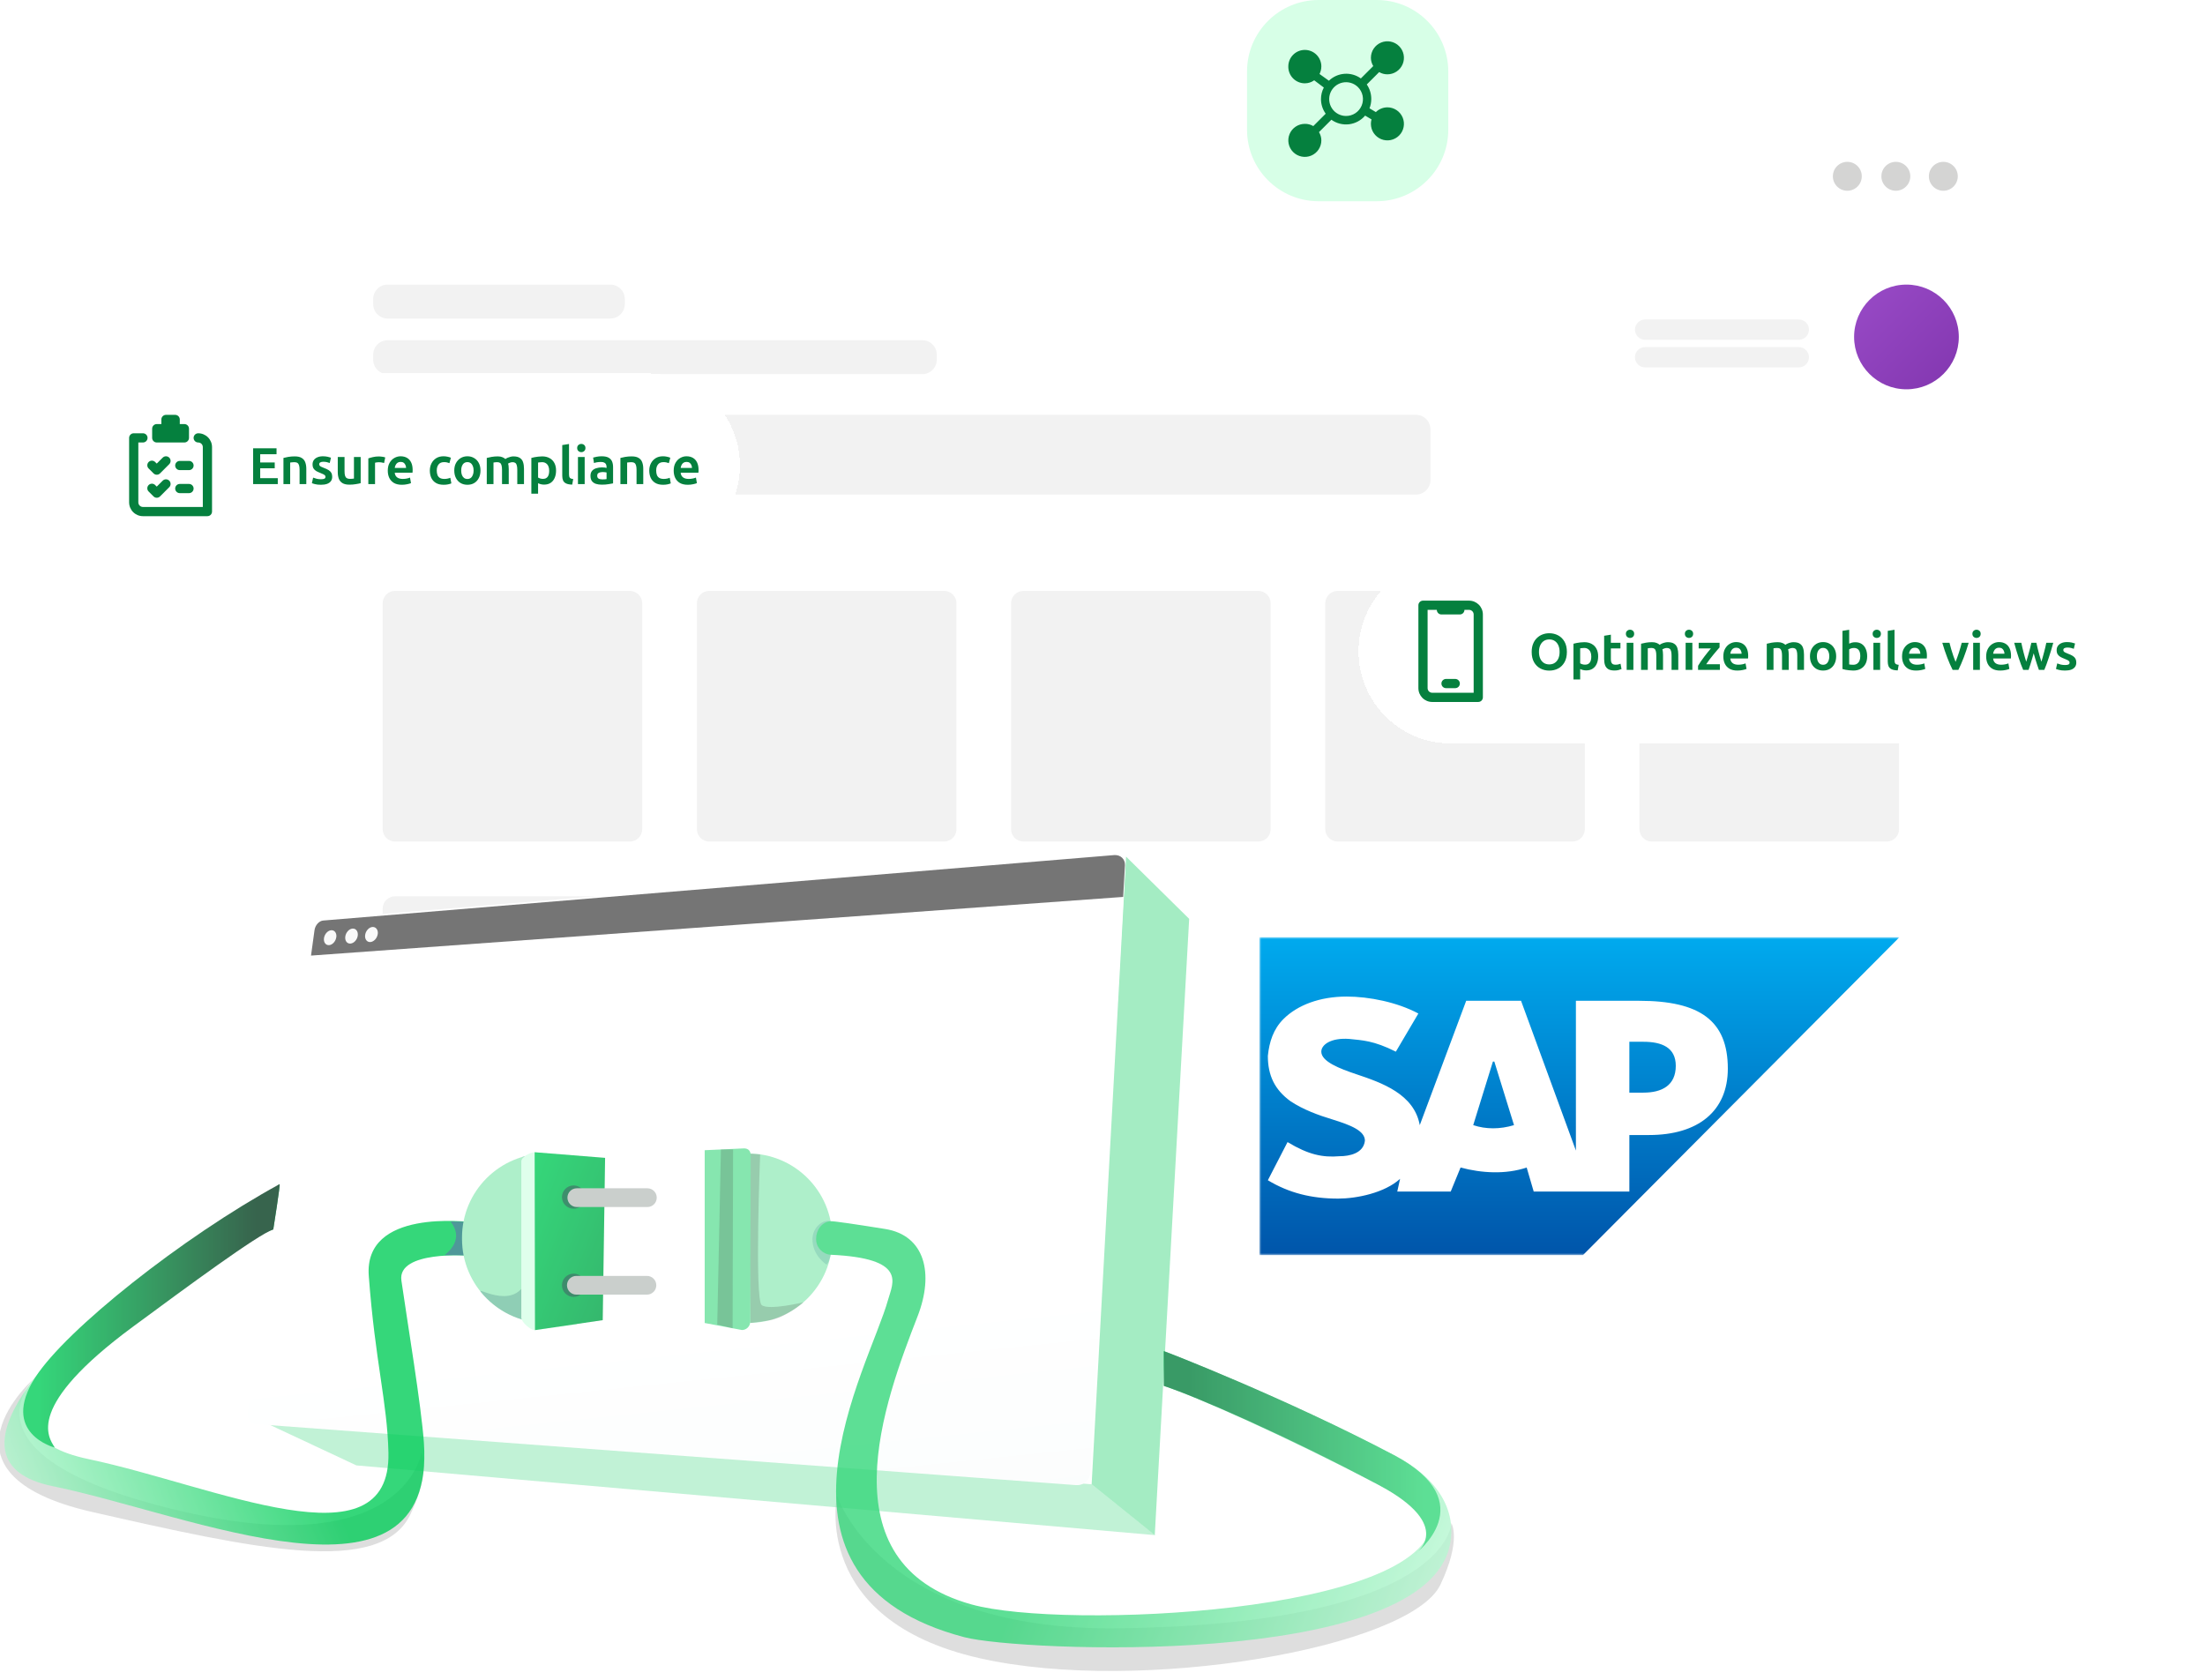 <svg width="534" height="407" viewBox="0 0 534 407" fill="none" xmlns="http://www.w3.org/2000/svg">
<g clip-path="url(#clip0_1555_2328)">
<g filter="url(#filter0_d_1555_2328)">
<path d="M488.06 21.33H64.52C60.582 21.33 57.39 24.522 57.39 28.46V339.82C57.39 343.758 60.582 346.95 64.52 346.95H488.06C491.998 346.95 495.19 343.758 495.19 339.82V28.46C495.19 24.522 491.998 21.33 488.06 21.33Z" fill="white"/>
</g>
<g opacity="0.5">
<path d="M470.63 46.45C472.701 46.45 474.38 44.771 474.38 42.7C474.38 40.629 472.701 38.95 470.63 38.95C468.559 38.95 466.88 40.629 466.88 42.7C466.88 44.771 468.559 46.45 470.63 46.45Z" fill="#A9A9A8" stroke="white" stroke-width="0.5" stroke-miterlimit="10"/>
<path d="M459.13 46.45C461.201 46.45 462.88 44.771 462.88 42.7C462.88 40.629 461.201 38.95 459.13 38.95C457.059 38.95 455.38 40.629 455.38 42.7C455.38 44.771 457.059 46.45 459.13 46.45Z" fill="#A9A9A8" stroke="white" stroke-width="0.5" stroke-miterlimit="10"/>
<path d="M447.38 46.45C449.451 46.45 451.13 44.771 451.13 42.7C451.13 40.629 449.451 38.95 447.38 38.95C445.309 38.95 443.63 40.629 443.63 42.7C443.63 44.771 445.309 46.45 447.38 46.45Z" fill="#A9A9A8" stroke="white" stroke-width="0.5" stroke-miterlimit="10"/>
</g>
<path d="M147.81 68.93H93.88C91.942 68.93 90.37 70.502 90.37 72.44V73.64C90.37 75.579 91.942 77.15 93.88 77.15H147.81C149.749 77.15 151.32 75.579 151.32 73.64V72.44C151.32 70.502 149.749 68.93 147.81 68.93Z" fill="#F2F2F2"/>
<path d="M435.63 77.38H398.41C397.051 77.38 395.95 78.481 395.95 79.84C395.95 81.198 397.051 82.3 398.41 82.3H435.63C436.989 82.3 438.09 81.198 438.09 79.84C438.09 78.481 436.989 77.38 435.63 77.38Z" fill="#F2F2F2"/>
<path d="M435.63 84.07H398.41C397.051 84.07 395.95 85.171 395.95 86.53C395.95 87.888 397.051 88.99 398.41 88.99H435.63C436.989 88.99 438.09 87.888 438.09 86.53C438.09 85.171 436.989 84.07 435.63 84.07Z" fill="#F2F2F2"/>
<path d="M223.36 82.4H93.88C91.942 82.4 90.37 83.971 90.37 85.91V87.11C90.37 89.048 91.942 90.62 93.88 90.62H223.36C225.299 90.62 226.87 89.048 226.87 87.11V85.91C226.87 83.971 225.299 82.4 223.36 82.4Z" fill="#F2F2F2"/>
<path d="M342.91 100.47H93.88C91.942 100.47 90.37 102.041 90.37 103.98V116.28C90.37 118.218 91.942 119.79 93.88 119.79H342.91C344.849 119.79 346.42 118.218 346.42 116.28V103.98C346.42 102.041 344.849 100.47 342.91 100.47Z" fill="#F2F2F2"/>
<path d="M152.53 143.12H95.67C94.013 143.12 92.67 144.463 92.67 146.12V200.83C92.67 202.487 94.013 203.83 95.67 203.83H152.53C154.187 203.83 155.53 202.487 155.53 200.83V146.12C155.53 144.463 154.187 143.12 152.53 143.12Z" fill="#F2F2F2"/>
<path d="M228.63 143.12H171.77C170.113 143.12 168.77 144.463 168.77 146.12V200.83C168.77 202.487 170.113 203.83 171.77 203.83H228.63C230.287 203.83 231.63 202.487 231.63 200.83V146.12C231.63 144.463 230.287 143.12 228.63 143.12Z" fill="#F2F2F2"/>
<path d="M152.53 217.09H95.67C94.013 217.09 92.67 218.433 92.67 220.09V274.8C92.67 276.457 94.013 277.8 95.67 277.8H152.53C154.187 277.8 155.53 276.457 155.53 274.8V220.09C155.53 218.433 154.187 217.09 152.53 217.09Z" fill="#F2F2F2"/>
<path d="M228.63 217.09H171.77C170.113 217.09 168.77 218.433 168.77 220.09V274.8C168.77 276.457 170.113 277.8 171.77 277.8H228.63C230.287 277.8 231.63 276.457 231.63 274.8V220.09C231.63 218.433 230.287 217.09 228.63 217.09Z" fill="#F2F2F2"/>
<path d="M304.72 143.12H247.86C246.203 143.12 244.86 144.463 244.86 146.12V200.83C244.86 202.487 246.203 203.83 247.86 203.83H304.72C306.377 203.83 307.72 202.487 307.72 200.83V146.12C307.72 144.463 306.377 143.12 304.72 143.12Z" fill="#F2F2F2"/>
<path d="M380.81 143.12H323.95C322.293 143.12 320.95 144.463 320.95 146.12V200.83C320.95 202.487 322.293 203.83 323.95 203.83H380.81C382.467 203.83 383.81 202.487 383.81 200.83V146.12C383.81 144.463 382.467 143.12 380.81 143.12Z" fill="#F2F2F2"/>
<path d="M456.9 143.12H400.04C398.383 143.12 397.04 144.463 397.04 146.12V200.83C397.04 202.487 398.383 203.83 400.04 203.83H456.9C458.557 203.83 459.9 202.487 459.9 200.83V146.12C459.9 144.463 458.557 143.12 456.9 143.12Z" fill="#F2F2F2"/>
<path d="M461.7 94.29C468.703 94.29 474.38 88.613 474.38 81.61C474.38 74.607 468.703 68.93 461.7 68.93C454.697 68.93 449.02 74.607 449.02 81.61C449.02 88.613 454.697 94.29 461.7 94.29Z" fill="url(#paint0_linear_1555_2328)"/>
<mask id="mask0_1555_2328" style="mask-type:luminance" maskUnits="userSpaceOnUse" x="305" y="227" width="155" height="77">
<path d="M460 227H305V304H460V227Z" fill="white"/>
</mask>
<g mask="url(#mask0_1555_2328)">
<path d="M460 227H305V304H383.352" fill="url(#paint1_linear_1555_2328)"/>
<path d="M381.648 242.4V278.676L368.363 242.4H355.077L343.835 272.516C342.473 264.987 334.637 262.249 328.505 260.196C324.418 258.827 319.989 257.116 319.989 254.72C319.989 253.009 322.374 251.298 326.802 251.64C329.868 251.982 332.593 251.982 338.044 254.72L343.494 245.48C338.385 242.742 331.571 241.373 326.121 241.373C319.648 241.373 314.198 243.427 310.791 246.849C308.407 249.244 307.385 252.324 307.044 255.747C307.044 260.538 308.747 263.96 312.494 266.698C315.56 268.751 319.308 270.12 322.714 271.147C327.143 272.516 330.549 273.884 330.549 276.28C330.209 279.36 326.802 280.044 324.418 280.044C320.33 280.387 316.923 279.702 311.813 276.622L307.044 285.862C312.154 288.942 317.604 290.311 324.077 290.311C328.505 290.311 335.319 288.942 339.066 285.52L338.385 288.6H351.33L353.714 282.782C358.824 284.151 364.615 284.493 369.725 282.782L371.429 288.6H394.593V274.911H399.363C411.286 274.911 418.44 269.093 418.44 258.827C418.44 247.191 411.626 242.4 396.978 242.4H381.648ZM356.78 272.516L361.549 257.116H361.89L366.659 272.516C363.253 273.542 359.846 273.542 356.78 272.516ZM394.593 264.644V252.324H398C402.429 252.324 405.835 253.693 405.835 258.142C405.835 262.933 402.429 264.644 398 264.644H394.593Z" fill="white"/>
</g>
<path opacity="0.26" d="M202.72 362.24C202.72 362.24 196.17 392.29 237.15 401.61C276.3 410.51 341.6 399 348.83 383.83C354 372.97 351.49 368.89 351.49 368.89C351.49 368.89 351.01 393.33 270.88 394.38C213.03 395.14 202.72 362.23 202.72 362.23V362.24Z" fill="#808080"/>
<path opacity="0.26" d="M8.55 333.59C8.55 333.59 -18.63 356.9 22.36 366.22C61.51 375.12 92.16 381.96 99.39 366.79C104.56 355.93 102.05 351.85 102.05 351.85C102.05 351.85 98.05 378.64 43.87 366C-12.47 352.86 8.56 333.59 8.56 333.59H8.55Z" fill="#808080"/>
<path opacity="0.4" d="M63.23 344.12L86.31 354.93L279.8 371.83L264.37 359.51L63.23 344.12Z" fill="#66E09A"/>
<path opacity="0.59" d="M272.71 207.48L287.99 222.55L279.66 371.77L264.37 359.51L272.71 207.48Z" fill="#66E09A"/>
<path d="M260.64 359.71L61.71 344.91C60.57 344.83 59.82 343.56 60.02 342.09L76.22 225.13C76.41 223.79 77.45 222.63 78.55 222.54L269.62 206.72C271.33 206.58 272.65 207.81 272.55 209.47L264.1 356.55C263.99 358.43 262.44 359.84 260.63 359.7L260.64 359.71Z" fill="url(#paint2_linear_1555_2328)"/>
<path d="M272 217.24L75.32 231.45L76.17 225.28C76.34 224.08 77.27 223.05 78.26 222.96L269.81 207.11C271.34 206.98 272.52 208.08 272.44 209.57L272 217.24Z" fill="#757575"/>
<path d="M81.44 227C81.3 228 80.52 228.86 79.7 228.92C78.88 228.98 78.32 228.22 78.46 227.23C78.6 226.24 79.37 225.38 80.2 225.31C81.03 225.24 81.58 226 81.45 227H81.44Z" fill="#FAFAFA"/>
<path d="M86.64 226.6C86.51 227.61 85.72 228.47 84.88 228.54C84.04 228.61 83.48 227.84 83.62 226.84C83.76 225.84 84.54 224.97 85.37 224.91C86.2 224.84 86.77 225.6 86.64 226.61V226.6Z" fill="#FAFAFA"/>
<path d="M91.48 226.22C91.35 227.23 90.55 228.1 89.71 228.17C88.87 228.24 88.29 227.47 88.43 226.46C88.57 225.45 89.36 224.58 90.2 224.52C91.04 224.46 91.62 225.22 91.49 226.23L91.48 226.22Z" fill="#FAFAFA"/>
<g opacity="0.79">
<path d="M29.78 320.441C37.32 313.711 58.44 300.31 66.18 297.77C66.18 297.77 67.94 286.621 67.7 286.811C64.2 289.551 56.37 294.9 32 311.74C16.38 322.53 -16.47 354.041 12.83 359.981C45.86 366.671 105.65 393.281 102.66 349.441C102.06 340.661 98.62 319.991 97.21 310.161C96.16 302.841 113.48 304.101 113.99 304.141C116.21 304.331 118.18 302.671 118.37 300.431C118.56 298.201 116.9 296.231 114.66 296.051C113.05 295.911 88.09 292.731 89.31 309.031C90.87 329.941 93.79 339.56 94.07 351.83C94.72 379.98 52.06 359.851 21.46 353.411C-8.93 347.011 23.57 325.991 29.77 320.451L29.78 320.441Z" fill="url(#paint3_linear_1555_2328)"/>
<path d="M67.7 286.811C44.15 299.661 15.93 322.101 8.56 333.601C-0.16 347.191 13.28 350.621 13.28 350.621C11.67 348.081 6.03 340.651 32.18 321.351C45.44 311.571 62.47 299.001 66.18 297.781C66.18 297.781 67.97 286.671 67.7 286.821V286.811Z" fill="url(#paint4_linear_1555_2328)"/>
<path d="M114.66 296.05C114.31 296.02 112.25 295.86 109.11 295.86C110.44 297.56 111.22 299.79 109.35 302.31C108.91 302.9 108.33 303.47 107.66 304.01C111.4 303.95 113.85 304.13 113.98 304.14C116.2 304.33 118.17 302.67 118.36 300.43C118.55 298.2 116.89 296.23 114.65 296.05H114.66Z" fill="#217D7E"/>
<path d="M132.23 279.39V320.44C121 320.44 111.89 311.32 111.89 300.1V299.74C111.89 288.51 121.01 279.4 132.23 279.4V279.39Z" fill="#99EBBC"/>
<path opacity="0.3" d="M132.23 279.39C130.22 279.39 128.29 279.68 126.46 280.23C131.64 280.72 129.43 301.64 127.99 308.38C125.83 318.5 115.18 311.36 116.42 312.9C120.15 317.5 125.84 320.44 132.23 320.44V279.39Z" fill="#1A6061"/>
<path d="M129.56 322.16L139.66 320.87V279.9L129.48 279.09C128.38 279.09 126.25 280.2 126.25 281.31V319.13C126.25 320.23 128.45 322.17 129.55 322.17L129.56 322.16Z" fill="#D7FFE7"/>
<path d="M129.56 322.16L145.97 319.75L146.54 280.44L129.48 279.08L129.56 322.16Z" fill="url(#paint5_linear_1555_2328)"/>
<g style="mix-blend-mode:darken" opacity="0.6">
<path d="M138.91 314.12C140.467 314.12 141.73 312.858 141.73 311.3C141.73 309.743 140.467 308.48 138.91 308.48C137.353 308.48 136.09 309.743 136.09 311.3C136.09 312.858 137.353 314.12 138.91 314.12Z" fill="#114040"/>
</g>
<path d="M156.67 309.03H139.58C138.326 309.03 137.31 310.047 137.31 311.3C137.31 312.554 138.326 313.57 139.58 313.57H156.67C157.924 313.57 158.94 312.554 158.94 311.3C158.94 310.047 157.924 309.03 156.67 309.03Z" fill="#BCC2BF"/>
<g style="mix-blend-mode:darken" opacity="0.6">
<path d="M138.91 292.76C140.467 292.76 141.73 291.498 141.73 289.94C141.73 288.383 140.467 287.12 138.91 287.12C137.353 287.12 136.09 288.383 136.09 289.94C136.09 291.498 137.353 292.76 138.91 292.76Z" fill="#114040"/>
</g>
<path d="M156.78 287.81H139.69C138.436 287.81 137.42 288.827 137.42 290.08C137.42 291.334 138.436 292.35 139.69 292.35H156.78C158.034 292.35 159.05 291.334 159.05 290.08C159.05 288.827 158.034 287.81 156.78 287.81Z" fill="#BCC2BF"/>
<path d="M181.2 320.44V279.39C192.43 279.39 201.54 288.51 201.54 299.73V300.09C201.54 311.32 192.42 320.43 181.2 320.43V320.44Z" fill="#99EBBC"/>
<path opacity="0.2" d="M181.22 279.39L184.09 279.59C184.09 279.59 182.7 314.77 184.47 316.11C186.24 317.45 194.61 315.41 194.61 315.41C194.61 315.41 190.21 319.26 186.14 319.84C182.07 320.42 181.74 320.43 181.74 320.43L181.22 279.39Z" fill="#0C0E0D"/>
<path opacity="0.24" d="M196.75 300.14C196.79 297.19 199.34 295.26 201.17 295.8C199.38 297.25 201.73 302.71 201.02 304.56C200.51 305.88 200.77 305.63 200.16 306.3C200.16 306.3 196.71 304.1 196.76 300.15L196.75 300.14Z" fill="#217D7E"/>
<path d="M179.68 322.14L170.66 320.44V278.59L180.17 278.15C181.27 278.15 181.81 278.79 181.81 279.89L181.68 320.14C181.68 321.24 180.78 322.14 179.68 322.14Z" fill="#66E09A"/>
<path opacity="0.2" d="M177.42 321.71L173.7 320.82L174.59 278.41H177.54L177.42 321.71Z" fill="#0C0E0D"/>
<path d="M201.17 295.79C201.87 295.73 207.22 296.52 214.38 297.67C224.04 299.23 226.23 308.5 222.22 318.82C214.3 339.19 199.41 378.64 235.29 388.61C257.6 394.81 345.23 390.83 346.82 368.51C345.68 367.1 342.48 364.13 333.8 359.61C311.05 347.77 289.59 338.2 281.86 335.67V327.25C282.15 327.28 311.27 338.73 337.55 352.41C351.59 359.72 352.5 369.3 350.92 375.1C343.01 404.24 246.72 399.99 233.58 396.55C180.43 382.63 210.51 331.32 215.09 314.75C216.19 310.78 219.87 304.75 201.13 303.91C199.52 303.84 197.65 302.36 197.64 300.12C197.62 298.01 198.94 295.97 201.17 295.78V295.79Z" fill="url(#paint6_linear_1555_2328)"/>
<path d="M337.55 352.42C359.48 364.01 342.68 376.39 342.68 376.39C342.68 376.39 352.83 369.75 333.8 359.62C311.16 347.57 289.59 338.21 281.86 335.68V327.26C282.15 327.29 311.36 338.58 337.55 352.42Z" fill="url(#paint7_linear_1555_2328)"/>
</g>
<path d="M333.41 0H319.331C309.759 0 302 7.759 302 17.331V31.41C302 40.982 309.759 48.741 319.331 48.741H333.41C342.982 48.741 350.741 40.982 350.741 31.41V17.331C350.741 7.759 342.982 0 333.41 0Z" fill="#D7FFE7"/>
<path d="M336 26C334.952 26.002 333.947 26.415 333.2 27.15L331.66 26.23C331.946 25.521 332.092 24.764 332.09 24C332.102 22.735 331.721 21.498 331 20.46L334 17.46C334.605 17.819 335.297 18.006 336 18C336.791 18 337.564 17.765 338.222 17.326C338.88 16.886 339.393 16.262 339.696 15.531C339.998 14.8 340.077 13.996 339.923 13.22C339.769 12.444 339.388 11.731 338.828 11.172C338.269 10.612 337.556 10.231 336.78 10.077C336.004 9.923 335.2 10.002 334.469 10.305C333.738 10.607 333.114 11.12 332.674 11.778C332.235 12.435 332 13.209 332 14C332.003 14.706 332.201 15.398 332.57 16L329.57 19C328.419 18.172 327.015 17.773 325.6 17.874C324.186 17.974 322.852 18.567 321.83 19.55L319.56 17.92C319.845 17.352 319.995 16.726 320 16.09C320 15.029 319.579 14.012 318.828 13.262C318.078 12.511 317.061 12.09 316 12.09C314.939 12.09 313.922 12.511 313.172 13.262C312.421 14.012 312 15.029 312 16.09C311.988 16.623 312.083 17.153 312.278 17.648C312.474 18.144 312.767 18.596 313.139 18.977C313.512 19.358 313.957 19.66 314.448 19.867C314.939 20.074 315.467 20.18 316 20.18C316.814 20.18 317.608 19.925 318.27 19.45L320.6 21.2C320.146 22.063 319.909 23.024 319.91 24C319.912 25.27 320.311 26.507 321.05 27.54L318.05 30.54C317.43 30.172 316.72 29.985 316 30C315.209 30 314.436 30.235 313.778 30.674C313.12 31.114 312.607 31.738 312.304 32.469C312.002 33.2 311.923 34.004 312.077 34.78C312.231 35.556 312.612 36.269 313.172 36.828C313.731 37.388 314.444 37.769 315.22 37.923C315.996 38.078 316.8 37.998 317.531 37.696C318.262 37.393 318.886 36.88 319.326 36.222C319.765 35.565 320 34.791 320 34C319.997 33.294 319.799 32.602 319.43 32L322.43 29C323.668 29.89 325.197 30.282 326.71 30.096C328.224 29.911 329.613 29.163 330.6 28L332.15 28.92C332.049 29.271 331.999 29.635 332 30C332 30.791 332.235 31.564 332.674 32.222C333.114 32.88 333.738 33.393 334.469 33.696C335.2 33.998 336.004 34.078 336.78 33.923C337.556 33.769 338.269 33.388 338.828 32.828C339.388 32.269 339.769 31.556 339.923 30.78C340.077 30.004 339.998 29.2 339.696 28.469C339.393 27.738 338.88 27.114 338.222 26.674C337.564 26.235 336.791 26 336 26ZM326 28.09C325.328 28.092 324.666 27.929 324.072 27.614C323.478 27.3 322.97 26.844 322.595 26.286C322.219 25.729 321.986 25.088 321.918 24.419C321.849 23.75 321.946 23.075 322.2 22.453C322.454 21.831 322.858 21.281 323.375 20.852C323.892 20.423 324.507 20.128 325.166 19.993C325.824 19.858 326.506 19.888 327.15 20.079C327.795 20.271 328.382 20.618 328.86 21.09C329.44 21.663 329.836 22.396 329.996 23.195C330.157 23.994 330.075 24.823 329.761 25.575C329.447 26.327 328.916 26.968 328.235 27.417C327.554 27.865 326.755 28.099 325.94 28.09H326Z" fill="#05803E"/>
<g filter="url(#filter1_d_1555_2328)">
<path d="M19 104.31C19 91.988 28.988 82 41.31 82H156.887C169.208 82 179.197 91.988 179.197 104.31C179.197 116.631 169.208 126.619 156.887 126.619H41.31C28.988 126.619 19 116.631 19 104.31Z" fill="white" shape-rendering="crispEdges"/>
<path d="M48.002 96.501C47.707 96.501 47.423 96.619 47.214 96.828C47.005 97.037 46.887 97.321 46.887 97.617C46.887 97.913 47.005 98.196 47.214 98.406C47.423 98.615 47.707 98.732 48.002 98.732C48.298 98.732 48.582 98.85 48.791 99.059C49.001 99.268 49.118 99.552 49.118 99.848V114.349H34.617C34.321 114.349 34.037 114.231 33.828 114.022C33.619 113.813 33.501 113.529 33.501 113.234V98.732H34.617C34.913 98.732 35.196 98.615 35.406 98.406C35.615 98.196 35.732 97.913 35.732 97.617C35.732 97.321 35.615 97.037 35.406 96.828C35.196 96.619 34.913 96.501 34.617 96.501H32.386C32.09 96.501 31.806 96.619 31.597 96.828C31.388 97.037 31.27 97.321 31.27 97.617V113.234C31.27 114.121 31.623 114.972 32.25 115.6C32.878 116.227 33.729 116.58 34.617 116.58H50.233C50.529 116.58 50.813 116.462 51.022 116.253C51.231 116.044 51.349 115.76 51.349 115.464V99.848C51.349 98.96 50.996 98.109 50.369 97.481C49.741 96.854 48.89 96.501 48.002 96.501Z" fill="#05803E"/>
<path d="M37.963 98.732H44.656C44.952 98.732 45.236 98.615 45.445 98.406C45.654 98.196 45.772 97.913 45.772 97.617V95.386C45.772 95.09 45.654 94.806 45.445 94.597C45.236 94.388 44.952 94.27 44.656 94.27H43.541V93.155C43.541 92.859 43.423 92.575 43.214 92.366C43.005 92.157 42.721 92.039 42.425 92.039H40.194C39.898 92.039 39.615 92.157 39.405 92.366C39.196 92.575 39.079 92.859 39.079 93.155V94.27H37.963C37.667 94.27 37.384 94.388 37.174 94.597C36.965 94.806 36.848 95.09 36.848 95.386V97.617C36.848 97.913 36.965 98.196 37.174 98.406C37.384 98.615 37.667 98.732 37.963 98.732Z" fill="#05803E"/>
<path d="M36.056 105.09L37.171 106.206C37.275 106.311 37.398 106.395 37.534 106.453C37.67 106.51 37.816 106.54 37.963 106.541C38.11 106.541 38.255 106.513 38.391 106.458C38.527 106.402 38.651 106.321 38.755 106.217L40.986 103.986C41.196 103.776 41.314 103.491 41.314 103.194C41.314 102.897 41.196 102.612 40.986 102.402C40.776 102.192 40.491 102.074 40.194 102.074C39.897 102.074 39.612 102.192 39.402 102.402L37.963 103.841L37.64 103.529C37.541 103.411 37.418 103.316 37.28 103.248C37.142 103.18 36.992 103.141 36.838 103.134C36.685 103.127 36.531 103.152 36.388 103.207C36.244 103.262 36.114 103.346 36.004 103.454C35.895 103.562 35.809 103.692 35.752 103.834C35.695 103.977 35.668 104.13 35.673 104.284C35.677 104.437 35.714 104.588 35.78 104.727C35.846 104.866 35.94 104.99 36.056 105.09Z" fill="#05803E"/>
<path d="M39.402 107.98L37.963 109.419L37.64 109.106C37.541 108.989 37.418 108.893 37.28 108.825C37.142 108.757 36.992 108.719 36.838 108.712C36.685 108.705 36.531 108.73 36.388 108.785C36.244 108.84 36.114 108.924 36.004 109.032C35.895 109.14 35.809 109.269 35.752 109.412C35.695 109.554 35.668 109.707 35.673 109.861C35.677 110.015 35.714 110.166 35.78 110.304C35.846 110.443 35.94 110.567 36.056 110.668L37.171 111.783C37.275 111.889 37.398 111.973 37.534 112.03C37.67 112.088 37.816 112.117 37.963 112.118C38.11 112.119 38.255 112.091 38.391 112.035C38.527 111.98 38.651 111.898 38.755 111.795L40.986 109.564C41.196 109.354 41.314 109.069 41.314 108.772C41.314 108.475 41.196 108.19 40.986 107.98C40.776 107.77 40.491 107.652 40.194 107.652C39.897 107.652 39.612 107.77 39.402 107.98Z" fill="#05803E"/>
<path d="M43.541 103.194C43.245 103.194 42.961 103.312 42.752 103.521C42.543 103.73 42.425 104.014 42.425 104.31C42.425 104.605 42.543 104.889 42.752 105.098C42.961 105.308 43.245 105.425 43.541 105.425H45.772C46.067 105.425 46.351 105.308 46.56 105.098C46.77 104.889 46.887 104.605 46.887 104.31C46.887 104.014 46.77 103.73 46.56 103.521C46.351 103.312 46.067 103.194 45.772 103.194H43.541Z" fill="#05803E"/>
<path d="M45.772 108.772H43.541C43.245 108.772 42.961 108.889 42.752 109.098C42.543 109.307 42.425 109.591 42.425 109.887C42.425 110.183 42.543 110.467 42.752 110.676C42.961 110.885 43.245 111.003 43.541 111.003H45.772C46.067 111.003 46.351 110.885 46.56 110.676C46.77 110.467 46.887 110.183 46.887 109.887C46.887 109.591 46.77 109.307 46.56 109.098C46.351 108.889 46.067 108.772 45.772 108.772Z" fill="#05803E"/>
<path d="M61.3 108.81V100.133H66.972V101.573H63.015V103.564H66.533V104.979H63.015V107.37H67.272V108.81H61.3ZM68.646 108.81V102.474C68.946 102.391 69.334 102.307 69.81 102.224C70.294 102.141 70.816 102.099 71.375 102.099C72.11 102.099 72.677 102.228 73.078 102.487C73.487 102.737 73.771 103.088 73.93 103.539C74.096 103.989 74.18 104.515 74.18 105.116V108.81H72.552V105.342C72.552 104.899 72.51 104.544 72.427 104.277C72.352 104.002 72.222 103.806 72.039 103.689C71.855 103.564 71.597 103.501 71.263 103.501C71.071 103.501 70.883 103.514 70.699 103.539C70.524 103.555 70.382 103.572 70.273 103.589V108.81H68.646ZM77.723 108.973C77.147 108.973 76.671 108.922 76.295 108.822C75.928 108.731 75.674 108.651 75.532 108.584L75.832 107.245C76.091 107.345 76.379 107.437 76.696 107.52C77.022 107.595 77.368 107.633 77.735 107.633C78.103 107.633 78.374 107.591 78.549 107.508C78.733 107.424 78.825 107.266 78.825 107.032C78.825 106.898 78.779 106.786 78.687 106.694C78.603 106.602 78.47 106.51 78.286 106.418C78.111 106.327 77.881 106.226 77.597 106.118C77.23 105.976 76.9 105.826 76.608 105.667C76.325 105.5 76.099 105.287 75.932 105.029C75.774 104.77 75.694 104.436 75.694 104.027C75.694 103.626 75.794 103.284 75.995 103C76.204 102.708 76.492 102.483 76.859 102.324C77.234 102.157 77.681 102.074 78.198 102.074C78.608 102.074 78.987 102.111 79.338 102.186C79.688 102.262 79.96 102.337 80.152 102.412L79.851 103.701C79.668 103.635 79.446 103.568 79.188 103.501C78.937 103.434 78.641 103.401 78.299 103.401C77.99 103.401 77.748 103.451 77.573 103.551C77.397 103.643 77.309 103.793 77.309 104.002C77.309 104.127 77.343 104.236 77.41 104.327C77.477 104.419 77.589 104.507 77.748 104.59C77.906 104.674 78.127 104.77 78.411 104.878C78.921 105.062 79.321 105.25 79.613 105.442C79.906 105.634 80.118 105.855 80.252 106.105C80.385 106.356 80.452 106.669 80.452 107.044C80.452 107.47 80.344 107.825 80.127 108.109C79.918 108.392 79.609 108.609 79.2 108.76C78.791 108.902 78.299 108.973 77.723 108.973ZM84.618 108.948C83.9 108.948 83.332 108.818 82.915 108.559C82.506 108.301 82.218 107.946 82.051 107.495C81.884 107.036 81.8 106.506 81.8 105.905V102.249H83.441V105.68C83.441 106.122 83.478 106.481 83.553 106.756C83.637 107.032 83.775 107.232 83.966 107.357C84.158 107.483 84.413 107.545 84.73 107.545C84.922 107.545 85.106 107.537 85.281 107.52C85.465 107.504 85.611 107.487 85.719 107.47V102.249H87.347V108.584C87.046 108.668 86.654 108.747 86.17 108.822C85.694 108.906 85.177 108.948 84.618 108.948ZM89.2 108.81V102.587C89.5 102.479 89.867 102.374 90.301 102.274C90.744 102.166 91.24 102.111 91.791 102.111C91.933 102.111 92.1 102.124 92.292 102.149C92.484 102.166 92.668 102.191 92.843 102.224C93.027 102.257 93.177 102.299 93.294 102.349L93.018 103.701C92.868 103.66 92.68 103.618 92.455 103.576C92.238 103.534 91.992 103.514 91.716 103.514C91.549 103.514 91.378 103.526 91.203 103.551C91.036 103.576 90.911 103.605 90.827 103.639V108.81H89.2ZM97.329 108.973C96.545 108.973 95.902 108.827 95.401 108.534C94.9 108.234 94.525 107.825 94.274 107.307C94.032 106.79 93.911 106.21 93.911 105.567C93.911 104.791 94.062 104.148 94.362 103.639C94.662 103.121 95.046 102.733 95.514 102.474C95.981 102.207 96.478 102.074 97.004 102.074C97.605 102.074 98.122 102.199 98.556 102.449C98.999 102.7 99.337 103.071 99.571 103.564C99.813 104.056 99.934 104.674 99.934 105.417C99.934 105.509 99.93 105.613 99.921 105.73C99.913 105.847 99.904 105.951 99.896 106.043H95.602C95.635 106.519 95.814 106.89 96.14 107.157C96.474 107.424 96.937 107.558 97.53 107.558C97.897 107.558 98.235 107.524 98.544 107.458C98.861 107.391 99.112 107.316 99.295 107.232L99.533 108.572C99.349 108.664 99.049 108.751 98.632 108.835C98.223 108.927 97.788 108.973 97.329 108.973ZM95.602 104.891H98.344C98.335 104.632 98.281 104.394 98.181 104.177C98.089 103.952 97.947 103.772 97.755 103.639C97.572 103.505 97.325 103.438 97.016 103.438C96.716 103.438 96.466 103.509 96.265 103.651C96.073 103.785 95.923 103.964 95.814 104.19C95.706 104.407 95.635 104.64 95.602 104.891ZM107.452 108.973C106.676 108.973 106.041 108.822 105.549 108.522C105.056 108.221 104.689 107.812 104.447 107.295C104.213 106.777 104.097 106.189 104.097 105.529C104.097 104.887 104.23 104.307 104.497 103.789C104.764 103.263 105.144 102.846 105.637 102.537C106.129 102.228 106.717 102.074 107.402 102.074C107.753 102.074 108.074 102.107 108.366 102.174C108.667 102.232 108.942 102.316 109.192 102.424L108.842 103.739C108.667 103.672 108.475 103.614 108.266 103.564C108.057 103.514 107.815 103.489 107.54 103.489C106.947 103.489 106.505 103.676 106.212 104.052C105.92 104.419 105.774 104.912 105.774 105.529C105.774 105.947 105.833 106.31 105.95 106.619C106.066 106.919 106.263 107.153 106.538 107.32C106.813 107.478 107.177 107.558 107.627 107.558C107.878 107.558 108.128 107.533 108.379 107.483C108.637 107.433 108.863 107.366 109.055 107.282L109.305 108.635C109.105 108.726 108.842 108.806 108.516 108.872C108.191 108.939 107.836 108.973 107.452 108.973ZM113.195 108.973C112.569 108.973 112.014 108.831 111.529 108.547C111.054 108.255 110.682 107.85 110.415 107.332C110.148 106.815 110.014 106.21 110.014 105.517C110.014 104.824 110.152 104.223 110.428 103.714C110.703 103.205 111.079 102.804 111.554 102.512C112.039 102.22 112.585 102.074 113.195 102.074C113.812 102.074 114.359 102.22 114.835 102.512C115.319 102.796 115.695 103.196 115.962 103.714C116.229 104.223 116.362 104.824 116.362 105.517C116.362 106.21 116.229 106.815 115.962 107.332C115.703 107.85 115.336 108.255 114.86 108.547C114.392 108.831 113.837 108.973 113.195 108.973ZM113.195 107.57C113.512 107.57 113.779 107.487 113.996 107.32C114.221 107.153 114.392 106.915 114.509 106.606C114.635 106.297 114.697 105.934 114.697 105.517C114.697 105.1 114.635 104.741 114.509 104.44C114.392 104.14 114.221 103.906 113.996 103.739C113.779 103.572 113.512 103.489 113.195 103.489C112.877 103.489 112.606 103.572 112.381 103.739C112.155 103.906 111.984 104.14 111.867 104.44C111.751 104.741 111.692 105.1 111.692 105.517C111.692 105.934 111.751 106.297 111.867 106.606C111.984 106.907 112.155 107.145 112.381 107.32C112.606 107.487 112.877 107.57 113.195 107.57ZM117.884 108.81V102.474C118.193 102.391 118.581 102.307 119.049 102.224C119.525 102.141 120.017 102.099 120.526 102.099C120.985 102.099 121.361 102.161 121.653 102.287C121.954 102.403 122.2 102.554 122.392 102.737C122.55 102.62 122.734 102.516 122.943 102.424C123.151 102.333 123.377 102.257 123.619 102.199C123.861 102.132 124.099 102.099 124.332 102.099C125.025 102.099 125.555 102.228 125.923 102.487C126.298 102.737 126.553 103.088 126.686 103.539C126.828 103.989 126.899 104.515 126.899 105.116V108.81H125.272V105.342C125.272 104.908 125.234 104.557 125.159 104.29C125.092 104.014 124.975 103.814 124.808 103.689C124.641 103.564 124.412 103.501 124.12 103.501C123.994 103.501 123.861 103.518 123.719 103.551C123.585 103.585 123.46 103.63 123.343 103.689C123.226 103.739 123.126 103.789 123.043 103.839C123.11 104.039 123.151 104.252 123.168 104.478C123.193 104.703 123.206 104.941 123.206 105.191V108.81H121.578V105.342C121.578 104.908 121.54 104.557 121.465 104.29C121.398 104.014 121.282 103.814 121.115 103.689C120.948 103.564 120.714 103.501 120.414 103.501C120.297 103.501 120.18 103.505 120.063 103.514C119.954 103.522 119.854 103.534 119.762 103.551C119.671 103.56 119.587 103.572 119.512 103.589V108.81H117.884ZM128.681 111.126V102.474C128.89 102.408 129.136 102.349 129.42 102.299C129.703 102.241 130.008 102.195 130.334 102.161C130.659 102.12 130.981 102.099 131.298 102.099C131.999 102.099 132.6 102.241 133.101 102.524C133.61 102.8 133.998 103.196 134.265 103.714C134.532 104.223 134.666 104.828 134.666 105.529C134.666 106.206 134.553 106.798 134.328 107.307C134.111 107.817 133.785 108.217 133.351 108.509C132.925 108.793 132.4 108.935 131.774 108.935C131.481 108.935 131.21 108.902 130.96 108.835C130.718 108.776 130.501 108.697 130.309 108.597V111.126H128.681ZM131.486 107.545C131.753 107.545 131.978 107.504 132.162 107.42C132.354 107.328 132.512 107.199 132.637 107.032C132.763 106.857 132.854 106.648 132.913 106.406C132.971 106.164 133.001 105.884 133.001 105.567C133.001 105.15 132.934 104.787 132.8 104.478C132.667 104.169 132.47 103.931 132.212 103.764C131.961 103.589 131.652 103.501 131.285 103.501C131.068 103.501 130.876 103.514 130.709 103.539C130.542 103.555 130.409 103.572 130.309 103.589V107.22C130.434 107.303 130.601 107.378 130.809 107.445C131.026 107.512 131.252 107.545 131.486 107.545ZM138.58 108.935C137.946 108.918 137.453 108.827 137.103 108.66C136.752 108.493 136.506 108.251 136.364 107.933C136.23 107.616 136.164 107.232 136.164 106.781V99.357L137.804 99.094V106.481C137.804 106.832 137.866 107.094 137.992 107.27C138.117 107.437 138.392 107.541 138.818 107.583L138.58 108.935ZM139.967 108.81V102.249H141.594V108.81H139.967ZM140.78 101.072C140.513 101.072 140.28 100.984 140.079 100.809C139.879 100.626 139.779 100.379 139.779 100.07C139.779 99.762 139.879 99.52 140.079 99.344C140.28 99.169 140.513 99.081 140.78 99.081C141.056 99.081 141.29 99.169 141.482 99.344C141.682 99.52 141.782 99.762 141.782 100.07C141.782 100.379 141.682 100.626 141.482 100.809C141.29 100.984 141.056 101.072 140.78 101.072ZM145.73 108.948C145.187 108.948 144.712 108.881 144.303 108.747C143.894 108.605 143.572 108.38 143.339 108.071C143.113 107.754 143.001 107.332 143.001 106.807C143.001 106.306 143.126 105.905 143.376 105.605C143.635 105.304 143.977 105.091 144.403 104.966C144.829 104.832 145.283 104.766 145.768 104.766C146.01 104.766 146.231 104.778 146.431 104.803C146.64 104.828 146.794 104.857 146.894 104.891V104.666C146.894 104.432 146.853 104.223 146.769 104.039C146.694 103.856 146.556 103.714 146.356 103.614C146.164 103.505 145.897 103.451 145.555 103.451C145.196 103.451 144.87 103.476 144.578 103.526C144.286 103.576 144.044 103.639 143.852 103.714L143.639 102.387C143.839 102.32 144.127 102.253 144.503 102.186C144.887 102.111 145.296 102.074 145.73 102.074C146.423 102.074 146.97 102.182 147.37 102.399C147.771 102.616 148.055 102.921 148.222 103.313C148.389 103.706 148.472 104.169 148.472 104.703V108.635C148.23 108.685 147.871 108.747 147.395 108.822C146.928 108.906 146.373 108.948 145.73 108.948ZM145.855 107.67C146.072 107.67 146.273 107.666 146.456 107.658C146.64 107.641 146.786 107.62 146.894 107.595V105.993C146.819 105.968 146.698 105.947 146.531 105.93C146.373 105.905 146.206 105.893 146.031 105.893C145.788 105.893 145.559 105.918 145.342 105.968C145.133 106.009 144.962 106.093 144.829 106.218C144.695 106.343 144.628 106.527 144.628 106.769C144.628 107.103 144.737 107.337 144.954 107.47C145.179 107.604 145.48 107.67 145.855 107.67ZM150.25 108.81V102.474C150.55 102.391 150.938 102.307 151.414 102.224C151.898 102.141 152.42 102.099 152.979 102.099C153.714 102.099 154.281 102.228 154.682 102.487C155.091 102.737 155.375 103.088 155.533 103.539C155.7 103.989 155.784 104.515 155.784 105.116V108.81H154.156V105.342C154.156 104.899 154.114 104.544 154.031 104.277C153.956 104.002 153.826 103.806 153.643 103.689C153.459 103.564 153.2 103.501 152.866 103.501C152.674 103.501 152.487 103.514 152.303 103.539C152.128 103.555 151.986 103.572 151.877 103.589V108.81H150.25ZM160.591 108.973C159.815 108.973 159.18 108.822 158.688 108.522C158.195 108.221 157.828 107.812 157.586 107.295C157.352 106.777 157.236 106.189 157.236 105.529C157.236 104.887 157.369 104.307 157.636 103.789C157.903 103.263 158.283 102.846 158.776 102.537C159.268 102.228 159.857 102.074 160.541 102.074C160.892 102.074 161.213 102.107 161.505 102.174C161.806 102.232 162.081 102.316 162.331 102.424L161.981 103.739C161.806 103.672 161.614 103.614 161.405 103.564C161.196 103.514 160.954 103.489 160.679 103.489C160.086 103.489 159.644 103.676 159.352 104.052C159.059 104.419 158.913 104.912 158.913 105.529C158.913 105.947 158.972 106.31 159.089 106.619C159.205 106.919 159.402 107.153 159.677 107.32C159.953 107.478 160.316 107.558 160.766 107.558C161.017 107.558 161.267 107.533 161.518 107.483C161.776 107.433 162.002 107.366 162.194 107.282L162.444 108.635C162.244 108.726 161.981 108.806 161.655 108.872C161.33 108.939 160.975 108.973 160.591 108.973ZM166.572 108.973C165.787 108.973 165.144 108.827 164.643 108.534C164.143 108.234 163.767 107.825 163.517 107.307C163.275 106.79 163.153 106.21 163.153 105.567C163.153 104.791 163.304 104.148 163.604 103.639C163.905 103.121 164.289 102.733 164.756 102.474C165.224 102.207 165.72 102.074 166.246 102.074C166.847 102.074 167.365 102.199 167.799 102.449C168.241 102.7 168.579 103.071 168.813 103.564C169.055 104.056 169.176 104.674 169.176 105.417C169.176 105.509 169.172 105.613 169.163 105.73C169.155 105.847 169.147 105.951 169.138 106.043H164.844C164.877 106.519 165.057 106.89 165.382 107.157C165.716 107.424 166.179 107.558 166.772 107.558C167.139 107.558 167.477 107.524 167.786 107.458C168.103 107.391 168.354 107.316 168.537 107.232L168.775 108.572C168.592 108.664 168.291 108.751 167.874 108.835C167.465 108.927 167.031 108.973 166.572 108.973ZM164.844 104.891H167.586C167.577 104.632 167.523 104.394 167.423 104.177C167.331 103.952 167.189 103.772 166.997 103.639C166.814 103.505 166.567 103.438 166.259 103.438C165.958 103.438 165.708 103.509 165.507 103.651C165.315 103.785 165.165 103.964 165.057 104.19C164.948 104.407 164.877 104.64 164.844 104.891Z" fill="#05803E"/>
</g>
<g filter="url(#filter2_d_1555_2328)">
<path d="M329 149.31C329 136.988 338.988 127 351.31 127H490.887C503.208 127 513.197 136.988 513.197 149.31C513.197 161.631 503.208 171.619 490.887 171.619H351.31C338.988 171.619 329 161.631 329 149.31Z" fill="white" shape-rendering="crispEdges"/>
<path d="M355.772 137.039H344.617C344.321 137.039 344.037 137.157 343.828 137.366C343.619 137.575 343.501 137.859 343.501 138.155V158.234C343.501 159.121 343.854 159.972 344.481 160.6C345.109 161.227 345.96 161.58 346.848 161.58H358.003C358.298 161.58 358.582 161.462 358.791 161.253C359 161.044 359.118 160.76 359.118 160.464V140.386C359.118 139.498 358.765 138.647 358.138 138.019C357.51 137.392 356.659 137.039 355.772 137.039ZM356.887 159.349H346.848C346.552 159.349 346.268 159.231 346.059 159.022C345.85 158.813 345.732 158.529 345.732 158.234V139.27H347.963C347.963 139.566 348.081 139.85 348.29 140.059C348.499 140.268 348.783 140.386 349.079 140.386H353.541C353.836 140.386 354.12 140.268 354.329 140.059C354.539 139.85 354.656 139.566 354.656 139.27H355.772C356.067 139.27 356.351 139.388 356.56 139.597C356.77 139.806 356.887 140.09 356.887 140.386V159.349Z" fill="#05803E"/>
<path d="M352.425 156.003H350.194C349.898 156.003 349.615 156.12 349.405 156.329C349.196 156.538 349.079 156.822 349.079 157.118C349.079 157.414 349.196 157.698 349.405 157.907C349.615 158.116 349.898 158.234 350.194 158.234H352.425C352.721 158.234 353.005 158.116 353.214 157.907C353.423 157.698 353.541 157.414 353.541 157.118C353.541 156.822 353.423 156.538 353.214 156.329C353.005 156.12 352.721 156.003 352.425 156.003Z" fill="#05803E"/>
<path d="M375.194 153.985C374.417 153.985 373.704 153.814 373.053 153.472C372.41 153.13 371.896 152.625 371.512 151.957C371.129 151.281 370.937 150.45 370.937 149.465C370.937 148.722 371.049 148.071 371.275 147.512C371.5 146.944 371.813 146.469 372.214 146.085C372.614 145.701 373.069 145.413 373.578 145.221C374.088 145.029 374.626 144.933 375.194 144.933C375.978 144.933 376.692 145.104 377.335 145.446C377.986 145.788 378.503 146.297 378.887 146.974C379.271 147.641 379.463 148.472 379.463 149.465C379.463 150.45 379.271 151.281 378.887 151.957C378.511 152.625 378.002 153.13 377.36 153.472C376.717 153.814 375.995 153.985 375.194 153.985ZM375.194 152.483C375.719 152.483 376.166 152.357 376.533 152.107C376.909 151.857 377.197 151.506 377.397 151.055C377.597 150.605 377.698 150.075 377.698 149.465C377.698 148.847 377.597 148.313 377.397 147.863C377.197 147.412 376.909 147.061 376.533 146.811C376.166 146.56 375.719 146.435 375.194 146.435C374.676 146.435 374.229 146.565 373.854 146.823C373.487 147.074 373.203 147.424 373.002 147.875C372.802 148.326 372.702 148.856 372.702 149.465C372.702 150.075 372.802 150.605 373.002 151.055C373.203 151.506 373.487 151.857 373.854 152.107C374.229 152.357 374.676 152.483 375.194 152.483ZM381.055 156.126V147.474C381.263 147.408 381.509 147.349 381.793 147.299C382.077 147.241 382.382 147.195 382.707 147.161C383.033 147.12 383.354 147.099 383.671 147.099C384.372 147.099 384.973 147.241 385.474 147.524C385.983 147.8 386.372 148.196 386.639 148.714C386.906 149.223 387.039 149.828 387.039 150.529C387.039 151.206 386.927 151.798 386.701 152.307C386.484 152.817 386.159 153.217 385.725 153.509C385.299 153.793 384.773 153.935 384.147 153.935C383.855 153.935 383.584 153.902 383.333 153.835C383.091 153.776 382.874 153.697 382.682 153.597V156.126H381.055ZM383.859 152.545C384.126 152.545 384.352 152.504 384.535 152.42C384.727 152.328 384.886 152.199 385.011 152.032C385.136 151.857 385.228 151.648 385.286 151.406C385.345 151.164 385.374 150.884 385.374 150.567C385.374 150.15 385.307 149.787 385.174 149.478C385.04 149.169 384.844 148.931 384.585 148.764C384.335 148.589 384.026 148.501 383.659 148.501C383.442 148.501 383.25 148.514 383.083 148.539C382.916 148.555 382.782 148.572 382.682 148.589V152.22C382.807 152.303 382.974 152.378 383.183 152.445C383.4 152.512 383.625 152.545 383.859 152.545ZM390.979 153.96C390.336 153.96 389.831 153.847 389.464 153.622C389.105 153.388 388.85 153.067 388.7 152.658C388.558 152.241 388.487 151.748 388.487 151.18V145.546L390.115 145.283V147.249H392.431V148.614H390.115V151.18C390.115 151.489 390.148 151.748 390.215 151.957C390.29 152.157 390.407 152.307 390.566 152.408C390.733 152.508 390.954 152.558 391.229 152.558C391.455 152.558 391.672 152.537 391.88 152.495C392.097 152.445 392.289 152.387 392.456 152.32L392.694 153.609C392.494 153.693 392.256 153.772 391.98 153.847C391.705 153.922 391.371 153.96 390.979 153.96ZM393.942 153.81V147.249H395.57V153.81H393.942ZM394.756 146.072C394.489 146.072 394.255 145.984 394.055 145.809C393.854 145.626 393.754 145.379 393.754 145.07C393.754 144.762 393.854 144.52 394.055 144.344C394.255 144.169 394.489 144.081 394.756 144.081C395.031 144.081 395.265 144.169 395.457 144.344C395.657 144.52 395.757 144.762 395.757 145.07C395.757 145.379 395.657 145.626 395.457 145.809C395.265 145.984 395.031 146.072 394.756 146.072ZM397.427 153.81V147.474C397.735 147.391 398.124 147.307 398.591 147.224C399.067 147.141 399.559 147.099 400.068 147.099C400.528 147.099 400.903 147.161 401.195 147.287C401.496 147.403 401.742 147.554 401.934 147.737C402.093 147.62 402.276 147.516 402.485 147.424C402.694 147.333 402.919 147.257 403.161 147.199C403.403 147.132 403.641 147.099 403.875 147.099C404.568 147.099 405.098 147.228 405.465 147.487C405.84 147.737 406.095 148.088 406.229 148.539C406.37 148.989 406.441 149.515 406.441 150.116V153.81H404.814V150.342C404.814 149.908 404.776 149.557 404.701 149.29C404.634 149.014 404.517 148.814 404.351 148.689C404.184 148.564 403.954 148.501 403.662 148.501C403.537 148.501 403.403 148.518 403.261 148.551C403.128 148.585 403.002 148.63 402.886 148.689C402.769 148.739 402.669 148.789 402.585 148.839C402.652 149.039 402.694 149.252 402.71 149.478C402.735 149.703 402.748 149.941 402.748 150.191V153.81H401.12V150.342C401.12 149.908 401.083 149.557 401.008 149.29C400.941 149.014 400.824 148.814 400.657 148.689C400.49 148.564 400.256 148.501 399.956 148.501C399.839 148.501 399.722 148.505 399.605 148.514C399.497 148.522 399.397 148.534 399.305 148.551C399.213 148.56 399.129 148.572 399.054 148.589V153.81H397.427ZM408.223 153.81V147.249H409.851V153.81H408.223ZM409.037 146.072C408.77 146.072 408.536 145.984 408.336 145.809C408.136 145.626 408.035 145.379 408.035 145.07C408.035 144.762 408.136 144.52 408.336 144.344C408.536 144.169 408.77 144.081 409.037 144.081C409.312 144.081 409.546 144.169 409.738 144.344C409.939 144.52 410.039 144.762 410.039 145.07C410.039 145.379 409.939 145.626 409.738 145.809C409.546 145.984 409.312 146.072 409.037 146.072ZM411.232 153.81V152.821C411.416 152.495 411.637 152.145 411.896 151.769C412.163 151.393 412.438 151.014 412.722 150.63C413.014 150.246 413.298 149.883 413.573 149.54C413.857 149.19 414.112 148.881 414.337 148.614H411.382V147.249H416.441V148.363C416.282 148.547 416.069 148.793 415.802 149.102C415.543 149.403 415.26 149.741 414.951 150.116C414.642 150.492 414.333 150.88 414.024 151.281C413.724 151.681 413.448 152.069 413.198 152.445H416.516V153.81H411.232ZM420.767 153.973C419.982 153.973 419.34 153.827 418.839 153.534C418.338 153.234 417.962 152.825 417.712 152.307C417.47 151.79 417.349 151.21 417.349 150.567C417.349 149.791 417.499 149.148 417.8 148.639C418.1 148.121 418.484 147.733 418.952 147.474C419.419 147.207 419.916 147.074 420.441 147.074C421.042 147.074 421.56 147.199 421.994 147.449C422.436 147.7 422.774 148.071 423.008 148.564C423.25 149.056 423.371 149.674 423.371 150.417C423.371 150.509 423.367 150.613 423.359 150.73C423.35 150.847 423.342 150.951 423.334 151.043H419.039C419.073 151.519 419.252 151.89 419.578 152.157C419.911 152.424 420.375 152.558 420.967 152.558C421.335 152.558 421.673 152.524 421.982 152.458C422.299 152.391 422.549 152.316 422.733 152.232L422.971 153.572C422.787 153.664 422.487 153.751 422.069 153.835C421.66 153.927 421.226 153.973 420.767 153.973ZM419.039 149.891H421.781C421.773 149.632 421.719 149.394 421.618 149.177C421.527 148.952 421.385 148.772 421.193 148.639C421.009 148.505 420.763 148.438 420.454 148.438C420.154 148.438 419.903 148.509 419.703 148.651C419.511 148.785 419.361 148.964 419.252 149.19C419.144 149.407 419.073 149.64 419.039 149.891ZM427.872 153.81V147.474C428.181 147.391 428.569 147.307 429.037 147.224C429.512 147.141 430.005 147.099 430.514 147.099C430.973 147.099 431.349 147.161 431.641 147.287C431.941 147.403 432.188 147.554 432.38 147.737C432.538 147.62 432.722 147.516 432.93 147.424C433.139 147.333 433.365 147.257 433.607 147.199C433.849 147.132 434.087 147.099 434.32 147.099C435.013 147.099 435.543 147.228 435.91 147.487C436.286 147.737 436.541 148.088 436.674 148.539C436.816 148.989 436.887 149.515 436.887 150.116V153.81H435.259V150.342C435.259 149.908 435.222 149.557 435.147 149.29C435.08 149.014 434.963 148.814 434.796 148.689C434.629 148.564 434.4 148.501 434.107 148.501C433.982 148.501 433.849 148.518 433.707 148.551C433.573 148.585 433.448 148.63 433.331 148.689C433.214 148.739 433.114 148.789 433.031 148.839C433.097 149.039 433.139 149.252 433.156 149.478C433.181 149.703 433.193 149.941 433.193 150.191V153.81H431.566V150.342C431.566 149.908 431.528 149.557 431.453 149.29C431.386 149.014 431.269 148.814 431.102 148.689C430.936 148.564 430.702 148.501 430.401 148.501C430.284 148.501 430.168 148.505 430.051 148.514C429.942 148.522 429.842 148.534 429.75 148.551C429.658 148.56 429.575 148.572 429.5 148.589V153.81H427.872ZM441.511 153.973C440.885 153.973 440.33 153.831 439.846 153.547C439.37 153.255 438.998 152.85 438.731 152.332C438.464 151.815 438.331 151.21 438.331 150.517C438.331 149.824 438.468 149.223 438.744 148.714C439.019 148.205 439.395 147.804 439.871 147.512C440.355 147.22 440.902 147.074 441.511 147.074C442.129 147.074 442.675 147.22 443.151 147.512C443.635 147.796 444.011 148.196 444.278 148.714C444.545 149.223 444.679 149.824 444.679 150.517C444.679 151.21 444.545 151.815 444.278 152.332C444.019 152.85 443.652 153.255 443.176 153.547C442.709 153.831 442.154 153.973 441.511 153.973ZM441.511 152.57C441.828 152.57 442.095 152.487 442.312 152.32C442.538 152.153 442.709 151.915 442.826 151.606C442.951 151.297 443.013 150.934 443.013 150.517C443.013 150.1 442.951 149.741 442.826 149.44C442.709 149.14 442.538 148.906 442.312 148.739C442.095 148.572 441.828 148.489 441.511 148.489C441.194 148.489 440.922 148.572 440.697 148.739C440.472 148.906 440.301 149.14 440.184 149.44C440.067 149.741 440.008 150.1 440.008 150.517C440.008 150.934 440.067 151.297 440.184 151.606C440.301 151.907 440.472 152.145 440.697 152.32C440.922 152.487 441.194 152.57 441.511 152.57ZM448.817 153.973C448.5 153.973 448.179 153.952 447.853 153.91C447.528 153.877 447.223 153.835 446.939 153.785C446.656 153.726 446.409 153.664 446.201 153.597V144.357L447.828 144.094V147.449C448.02 147.358 448.237 147.278 448.479 147.211C448.73 147.145 449.001 147.111 449.293 147.111C449.919 147.111 450.445 147.253 450.871 147.537C451.305 147.821 451.63 148.221 451.847 148.739C452.073 149.248 452.185 149.845 452.185 150.529C452.185 151.231 452.052 151.84 451.785 152.357C451.518 152.867 451.13 153.263 450.62 153.547C450.12 153.831 449.519 153.973 448.817 153.973ZM448.805 152.57C449.172 152.57 449.481 152.487 449.731 152.32C449.99 152.145 450.186 151.903 450.32 151.594C450.453 151.285 450.52 150.918 450.52 150.492C450.52 150.175 450.491 149.895 450.433 149.653C450.374 149.403 450.282 149.194 450.157 149.027C450.032 148.852 449.873 148.722 449.681 148.639C449.498 148.547 449.272 148.501 449.005 148.501C448.771 148.501 448.546 148.534 448.329 148.601C448.12 148.668 447.953 148.747 447.828 148.839V152.483C447.928 152.499 448.062 152.52 448.229 152.545C448.396 152.562 448.588 152.57 448.805 152.57ZM453.696 153.81V147.249H455.324V153.81H453.696ZM454.51 146.072C454.243 146.072 454.009 145.984 453.809 145.809C453.608 145.626 453.508 145.379 453.508 145.07C453.508 144.762 453.608 144.52 453.809 144.344C454.009 144.169 454.243 144.081 454.51 144.081C454.785 144.081 455.019 144.169 455.211 144.344C455.411 144.52 455.511 144.762 455.511 145.07C455.511 145.379 455.411 145.626 455.211 145.809C455.019 145.984 454.785 146.072 454.51 146.072ZM459.585 153.935C458.95 153.918 458.458 153.827 458.107 153.66C457.757 153.493 457.51 153.251 457.368 152.933C457.235 152.616 457.168 152.232 457.168 151.781V144.357L458.808 144.094V151.481C458.808 151.832 458.871 152.094 458.996 152.27C459.121 152.437 459.397 152.541 459.822 152.583L459.585 153.935ZM464.051 153.973C463.266 153.973 462.624 153.827 462.123 153.534C461.622 153.234 461.246 152.825 460.996 152.307C460.754 151.79 460.633 151.21 460.633 150.567C460.633 149.791 460.783 149.148 461.084 148.639C461.384 148.121 461.768 147.733 462.236 147.474C462.703 147.207 463.2 147.074 463.725 147.074C464.326 147.074 464.844 147.199 465.278 147.449C465.72 147.7 466.058 148.071 466.292 148.564C466.534 149.056 466.655 149.674 466.655 150.417C466.655 150.509 466.651 150.613 466.643 150.73C466.634 150.847 466.626 150.951 466.618 151.043H462.323C462.357 151.519 462.536 151.89 462.862 152.157C463.195 152.424 463.659 152.558 464.251 152.558C464.619 152.558 464.957 152.524 465.266 152.458C465.583 152.391 465.833 152.316 466.017 152.232L466.255 153.572C466.071 153.664 465.771 153.751 465.353 153.835C464.944 153.927 464.51 153.973 464.051 153.973ZM462.323 149.891H465.065C465.057 149.632 465.003 149.394 464.902 149.177C464.811 148.952 464.669 148.772 464.477 148.639C464.293 148.505 464.047 148.438 463.738 148.438C463.438 148.438 463.187 148.509 462.987 148.651C462.795 148.785 462.645 148.964 462.536 149.19C462.428 149.407 462.357 149.64 462.323 149.891ZM472.884 153.81C472.675 153.384 472.458 152.925 472.233 152.433C472.016 151.94 471.803 151.418 471.594 150.867C471.386 150.308 471.177 149.728 470.968 149.127C470.768 148.518 470.572 147.892 470.38 147.249H472.12C472.237 147.716 472.375 148.23 472.533 148.789C472.7 149.348 472.876 149.899 473.059 150.442C473.251 150.976 473.431 151.452 473.598 151.869C473.723 151.56 473.852 151.214 473.986 150.83C474.128 150.438 474.265 150.037 474.399 149.628C474.533 149.211 474.658 148.797 474.775 148.388C474.9 147.979 475.004 147.6 475.088 147.249H476.765C476.582 147.892 476.386 148.518 476.177 149.127C475.977 149.728 475.768 150.308 475.551 150.867C475.342 151.418 475.129 151.94 474.912 152.433C474.704 152.925 474.491 153.384 474.274 153.81H472.884ZM477.857 153.81V147.249H479.484V153.81H477.857ZM478.67 146.072C478.403 146.072 478.17 145.984 477.969 145.809C477.769 145.626 477.669 145.379 477.669 145.07C477.669 144.762 477.769 144.52 477.969 144.344C478.17 144.169 478.403 144.081 478.67 144.081C478.946 144.081 479.18 144.169 479.372 144.344C479.572 144.52 479.672 144.762 479.672 145.07C479.672 145.379 479.572 145.626 479.372 145.809C479.18 145.984 478.946 146.072 478.67 146.072ZM484.421 153.973C483.637 153.973 482.994 153.827 482.493 153.534C481.992 153.234 481.617 152.825 481.366 152.307C481.124 151.79 481.003 151.21 481.003 150.567C481.003 149.791 481.154 149.148 481.454 148.639C481.755 148.121 482.138 147.733 482.606 147.474C483.073 147.207 483.57 147.074 484.096 147.074C484.697 147.074 485.214 147.199 485.648 147.449C486.091 147.7 486.429 148.071 486.663 148.564C486.905 149.056 487.026 149.674 487.026 150.417C487.026 150.509 487.022 150.613 487.013 150.73C487.005 150.847 486.996 150.951 486.988 151.043H482.694C482.727 151.519 482.906 151.89 483.232 152.157C483.566 152.424 484.029 152.558 484.622 152.558C484.989 152.558 485.327 152.524 485.636 152.458C485.953 152.391 486.203 152.316 486.387 152.232L486.625 153.572C486.441 153.664 486.141 153.751 485.724 153.835C485.315 153.927 484.88 153.973 484.421 153.973ZM482.694 149.891H485.436C485.427 149.632 485.373 149.394 485.273 149.177C485.181 148.952 485.039 148.772 484.847 148.639C484.663 148.505 484.417 148.438 484.108 148.438C483.808 148.438 483.557 148.509 483.357 148.651C483.165 148.785 483.015 148.964 482.906 149.19C482.798 149.407 482.727 149.64 482.694 149.891ZM489.97 153.81C489.803 153.434 489.628 153.004 489.444 152.52C489.269 152.036 489.085 151.51 488.893 150.943C488.71 150.375 488.522 149.778 488.33 149.152C488.146 148.526 487.967 147.892 487.792 147.249H489.519C489.586 147.583 489.665 147.946 489.757 148.338C489.849 148.722 489.945 149.119 490.045 149.528C490.154 149.928 490.262 150.329 490.371 150.73C490.488 151.122 490.6 151.489 490.709 151.832C490.867 151.322 491.022 150.801 491.172 150.266C491.331 149.724 491.477 149.194 491.61 148.676C491.744 148.159 491.857 147.683 491.948 147.249H493.163C493.255 147.675 493.363 148.146 493.488 148.664C493.614 149.181 493.751 149.711 493.902 150.254C494.06 150.797 494.219 151.322 494.377 151.832C494.486 151.489 494.594 151.122 494.703 150.73C494.811 150.329 494.92 149.928 495.028 149.528C495.137 149.119 495.237 148.722 495.329 148.338C495.421 147.946 495.5 147.583 495.567 147.249H497.257C497.082 147.892 496.898 148.526 496.706 149.152C496.523 149.77 496.335 150.362 496.143 150.93C495.959 151.498 495.776 152.028 495.592 152.52C495.417 153.004 495.245 153.434 495.079 153.81H493.776C493.635 153.392 493.488 152.967 493.338 152.533C493.196 152.09 493.054 151.64 492.912 151.18C492.771 150.721 492.637 150.258 492.512 149.791C492.387 150.258 492.253 150.721 492.111 151.18C491.978 151.64 491.84 152.09 491.698 152.533C491.556 152.967 491.414 153.392 491.272 153.81H489.97ZM500.102 153.973C499.526 153.973 499.05 153.922 498.675 153.822C498.308 153.731 498.053 153.651 497.911 153.584L498.212 152.245C498.47 152.345 498.758 152.437 499.075 152.52C499.401 152.595 499.747 152.633 500.115 152.633C500.482 152.633 500.753 152.591 500.928 152.508C501.112 152.424 501.204 152.266 501.204 152.032C501.204 151.898 501.158 151.786 501.066 151.694C500.983 151.602 500.849 151.51 500.666 151.418C500.49 151.327 500.261 151.226 499.977 151.118C499.61 150.976 499.28 150.826 498.988 150.667C498.704 150.5 498.479 150.287 498.312 150.029C498.153 149.77 498.074 149.436 498.074 149.027C498.074 148.626 498.174 148.284 498.374 148C498.583 147.708 498.871 147.483 499.238 147.324C499.614 147.157 500.06 147.074 500.578 147.074C500.987 147.074 501.367 147.111 501.717 147.186C502.068 147.262 502.339 147.337 502.531 147.412L502.231 148.701C502.047 148.635 501.826 148.568 501.567 148.501C501.317 148.434 501.02 148.401 500.678 148.401C500.369 148.401 500.127 148.451 499.952 148.551C499.777 148.643 499.689 148.793 499.689 149.002C499.689 149.127 499.722 149.236 499.789 149.327C499.856 149.419 499.969 149.507 500.127 149.59C500.286 149.674 500.507 149.77 500.791 149.878C501.3 150.062 501.701 150.25 501.993 150.442C502.285 150.634 502.498 150.855 502.631 151.105C502.765 151.356 502.832 151.669 502.832 152.044C502.832 152.47 502.723 152.825 502.506 153.109C502.297 153.392 501.989 153.609 501.58 153.76C501.171 153.902 500.678 153.973 500.102 153.973Z" fill="#05803E"/>
</g>
</g>
<defs>
<filter id="filter0_d_1555_2328" x="48.39" y="16.33" width="455.8" height="343.62" filterUnits="userSpaceOnUse" color-interpolation-filters="sRGB">
<feFlood flood-opacity="0" result="BackgroundImageFix"/>
<feColorMatrix in="SourceAlpha" type="matrix" values="0 0 0 0 0 0 0 0 0 0 0 0 0 0 0 0 0 0 127 0" result="hardAlpha"/>
<feMorphology radius="1" operator="dilate" in="SourceAlpha" result="effect1_dropShadow_1555_2328"/>
<feOffset dy="4"/>
<feGaussianBlur stdDeviation="4"/>
<feComposite in2="hardAlpha" operator="out"/>
<feColorMatrix type="matrix" values="0 0 0 0 0 0 0 0 0 0 0 0 0 0 0 0 0 0 0.14 0"/>
<feBlend mode="normal" in2="BackgroundImageFix" result="effect1_dropShadow_1555_2328"/>
<feBlend mode="normal" in="SourceGraphic" in2="effect1_dropShadow_1555_2328" result="shape"/>
</filter>
<filter id="filter1_d_1555_2328" x="1.064" y="72.504" width="196.069" height="80.492" filterUnits="userSpaceOnUse" color-interpolation-filters="sRGB">
<feFlood flood-opacity="0" result="BackgroundImageFix"/>
<feColorMatrix in="SourceAlpha" type="matrix" values="0 0 0 0 0 0 0 0 0 0 0 0 0 0 0 0 0 0 127 0" result="hardAlpha"/>
<feMorphology radius="1.055" operator="dilate" in="SourceAlpha" result="effect1_dropShadow_1555_2328"/>
<feOffset dy="8.441"/>
<feGaussianBlur stdDeviation="8.441"/>
<feComposite in2="hardAlpha" operator="out"/>
<feColorMatrix type="matrix" values="0 0 0 0 0 0 0 0 0 0 0 0 0 0 0 0 0 0 0.14 0"/>
<feBlend mode="normal" in2="BackgroundImageFix" result="effect1_dropShadow_1555_2328"/>
<feBlend mode="normal" in="SourceGraphic" in2="effect1_dropShadow_1555_2328" result="shape"/>
</filter>
<filter id="filter2_d_1555_2328" x="311.064" y="117.504" width="220.069" height="80.492" filterUnits="userSpaceOnUse" color-interpolation-filters="sRGB">
<feFlood flood-opacity="0" result="BackgroundImageFix"/>
<feColorMatrix in="SourceAlpha" type="matrix" values="0 0 0 0 0 0 0 0 0 0 0 0 0 0 0 0 0 0 127 0" result="hardAlpha"/>
<feMorphology radius="1.055" operator="dilate" in="SourceAlpha" result="effect1_dropShadow_1555_2328"/>
<feOffset dy="8.441"/>
<feGaussianBlur stdDeviation="8.441"/>
<feComposite in2="hardAlpha" operator="out"/>
<feColorMatrix type="matrix" values="0 0 0 0 0 0 0 0 0 0 0 0 0 0 0 0 0 0 0.14 0"/>
<feBlend mode="normal" in2="BackgroundImageFix" result="effect1_dropShadow_1555_2328"/>
<feBlend mode="normal" in="SourceGraphic" in2="effect1_dropShadow_1555_2328" result="shape"/>
</filter>
<linearGradient id="paint0_linear_1555_2328" x1="449.112" y1="68.93" x2="474.457" y2="94.276" gradientUnits="userSpaceOnUse">
<stop stop-color="#994BC7"/>
<stop offset="1" stop-color="#8236AF"/>
</linearGradient>
<linearGradient id="paint1_linear_1555_2328" x1="305" y1="227" x2="305" y2="304" gradientUnits="userSpaceOnUse">
<stop stop-color="#00AAEE"/>
<stop offset="1" stop-color="#0055AA"/>
</linearGradient>
<linearGradient id="paint2_linear_1555_2328" x1="170.94" y1="320.9" x2="183.52" y2="441.95" gradientUnits="userSpaceOnUse">
<stop stop-color="white"/>
<stop offset="0.43" stop-color="#FBFDFD"/>
<stop offset="0.83" stop-color="#F0FAFA"/>
<stop offset="1" stop-color="#E9F8F8"/>
</linearGradient>
<linearGradient id="paint3_linear_1555_2328" x1="-17.17" y1="368.511" x2="77.63" y2="330.221" gradientUnits="userSpaceOnUse">
<stop offset="0.06" stop-color="#D7FFE7"/>
<stop offset="0.91" stop-color="#00CC57"/>
</linearGradient>
<linearGradient id="paint4_linear_1555_2328" x1="5.61" y1="318.711" x2="67.73" y2="318.711" gradientUnits="userSpaceOnUse">
<stop offset="0.06" stop-color="#00CC57"/>
<stop offset="0.91" stop-color="#033B1E"/>
</linearGradient>
<linearGradient id="paint5_linear_1555_2328" x1="129.772" y1="279.856" x2="158.755" y2="291.281" gradientUnits="userSpaceOnUse">
<stop stop-color="#00CC57"/>
<stop offset="1" stop-color="#00A346"/>
</linearGradient>
<linearGradient id="paint6_linear_1555_2328" x1="371.67" y1="406.88" x2="245.53" y2="355.93" gradientUnits="userSpaceOnUse">
<stop offset="0.06" stop-color="#D7FFE7"/>
<stop offset="0.91" stop-color="#33D679"/>
</linearGradient>
<linearGradient id="paint7_linear_1555_2328" x1="348.82" y1="351.82" x2="281.85" y2="351.82" gradientUnits="userSpaceOnUse">
<stop offset="0.06" stop-color="#33D679"/>
<stop offset="0.91" stop-color="#05803E"/>
</linearGradient>
<clipPath id="clip0_1555_2328">
<rect width="534" height="407" fill="white"/>
</clipPath>
</defs>
</svg>
